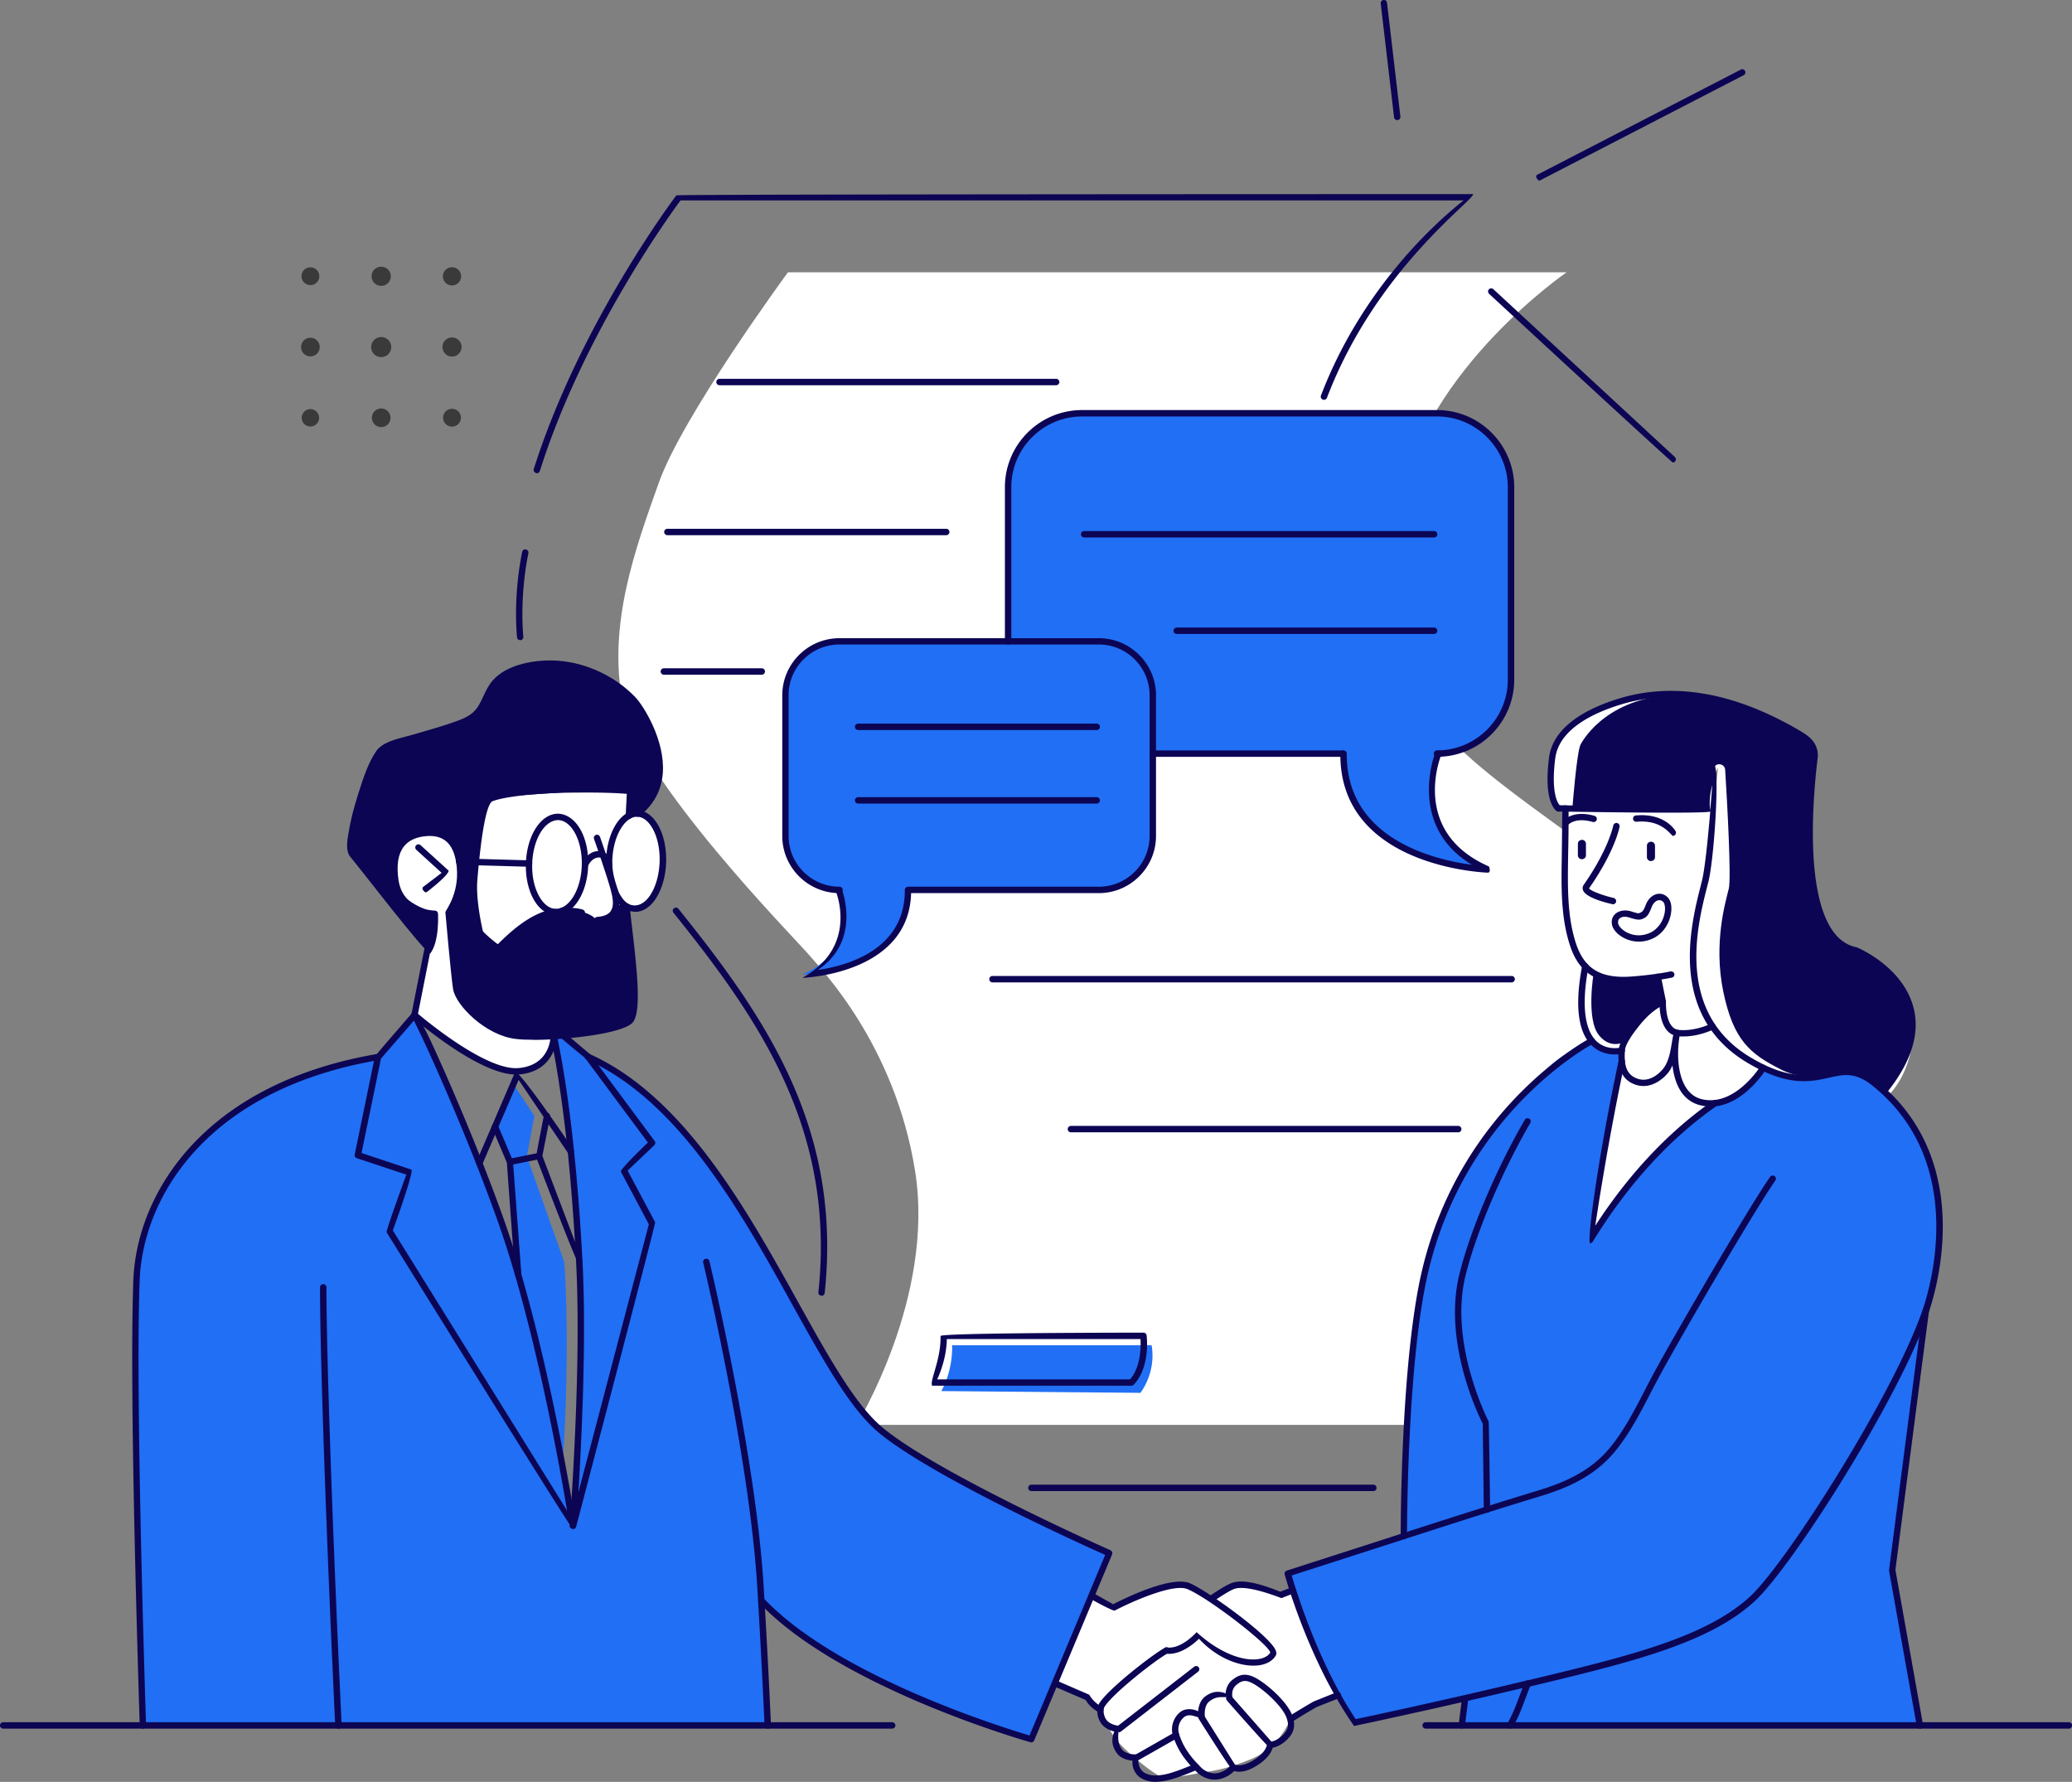 <svg xmlns="http://www.w3.org/2000/svg" width="407" height="350" fill="none"><rect width="100%" height="100%" fill="#808080" stroke="none"/><g clip-path="url(#a)"><path fill="#fff" d="M168.236 279.878s15.492-25.046 11.508-49.91c-3.985-24.864-18.481-39.631-21.022-42.618-2.542-2.986-33.79-34.715-36.514-49.828-2.704-15.114 2.5-29.516 7.197-42.7 4.676-13.183 25.372-41.337 25.372-41.337h152.948s-27.507 18.83-32.671 44.811c-5.164 25.981-1.037 38.251 15.858 52.429 16.915 14.179 37.51 24.092 43.385 42.212 5.896 18.119-35.009 86.941-35.009 86.941H168.236Z"/><path fill="#0C0553" d="M123.082 178.169s1.565 12.086 1.525 15.783c-.041 3.697 1.565 6.541-3.863 7.821-5.428 1.28-15.126 2.336-18.684 1.706-3.558-.629-11.243-3.473-12.178-8.714-.935-5.241-1.26-7.922-1.26-7.922l-4.636-.122s-11.223-13.996-12.829-16.495c-1.606-2.498-2.785-3.067-2.378-4.956.386-1.889 2.053-9.446 3.13-12.107 1.098-2.641 1.647-5.342 3.884-6.378 2.216-1.036 13.825-4.347 16.183-5.546 2.358-1.178 3.375-4.814 4.757-6.622 1.403-1.808 4.534-3.86 7.99-4.103 3.436-.244 11.04-.163 15.96 3.697 4.9 3.859 8.173 9.994 8.884 15.296.712 5.301-4.025 9.953-4.025 9.953l-1.891.63-.569 18.038v.041Z"/><path fill="#fff" d="M311.487 190.235s1.646 3.514 12.3 1.341l.65 2.823.488 2.661-3.293 3.799-3.009 5.363s-3.945.65-6.283-2.235c-2.602-3.189-.833-13.752-.833-13.752h-.02Zm-190.804-14.362s1.138 4.896-3.558 4.733c0 0-1.464-1.482-3.802-1.645-2.338-.162-4.229-.223-6.14.549-1.911.751-6.709 3.656-9.088 6.175-.426.386-3.944-2.56-3.944-2.56s-1.3-4.855-1.3-9.181c0-4.327 1.524-13.468 1.91-14.646.509-1.564.407-2.336 1.952-2.621 1.525-.304 15.919-1.706 18.318-1.544 2.399.183 8.519.082 8.519.082v4.448s6.912-.934 6.383 9.487c-.569 11.456-7.38 8.897-7.38 8.897l-1.443-.325-.447-1.869.02.02Z"/><path fill="#fff" d="M88.012 178.799s2.338-3.961 2.277-8.105c-.041-4.144-1.546-6.968-4.168-7.171-2.623-.203-9.068.223-9.291 6.907-.224 6.683 8.478 8.775 8.478 8.775s.487 5.769-1.403 7.414l-2.562 12.229s13.418 12.554 20.351 11.294c6.933-1.259 6.974-6.927 6.974-6.927s-6.628.65-9.576-.528c-2.948-1.158-7.584-4.042-8.986-7.231-1.403-3.21-2.115-16.657-2.115-16.657h.02Zm126.68 134.759 4.127 2.315s7.177-3.331 10.531-4.204c3.294-.854 5.571.548 6.649 1.3a5.26 5.26 0 0 0 2.195.873s3.233-2.072 5.652-2.498c2.42-.427 7.482 2.011 7.482 2.011l2.44-.935s7.38 18.77 8.904 20.557l-9.25 4.713s-1.891 5.464-7.787 7.882c-5.896 2.417-9.474 2.539-9.474 2.539s-6.587 1.584-8.417.711c-1.85-.894-7.339-5.363-8.904-7.679-1.566-2.315-2.643-5.261-2.643-5.261l-2.278-2.356-6.383-2.763 7.176-17.185-.02-.02ZM336.046 201.57s-4.188 1.463-6.628 1.28c-2.44-.183-2.968-3.758-2.968-3.758l-1.078-7.029s-6.973 1.057-10.45 0c-3.476-1.056-6.282-3.575-7.075-10.4-.793-6.825-.406-23.909-.406-23.909l27.527 1.239s-.65-5.322 1.2-7.15c0 0 .752 1.076.142 6.622-.61 5.546-1.077 12.696-1.586 14.057-.508 1.361-2.704 9.344-2.46 14.768.265 5.403 1.139 11.111 3.782 14.3v-.02Z"/><path fill="#216FF4" d="M108.647 203.5s3.355 17.875 4.249 32.339c.895 14.463 1.545 50.357-.488 62.606 0 0-5.875-27.85-8.03-38.027-2.603-12.33-9.739-31.547-15.37-44.182-5.632-12.635-7.706-17.083-7.706-17.083l-7.075 8.511s-14.069 1.666-25.433 9.121c-11.365 7.455-19.924 18.16-21.957 32.765-2.034 14.605 1.097 89.399 1.097 89.399h122.859l-1.301-24.437s12.198 14.321 53.103 27.159l15.309-36.3s-32.529-14.889-42.735-22.893c-10.185-7.983-16.02-21.37-20.961-29.881-4.859-8.389-12.178-23.706-25.047-35.447-2.907-2.64-7.543-7.313-13.012-8.917l-5.164-4.876-2.358.183.02-.04Z"/><path fill="#0C0553" d="M123.489 157.388s2.805-1.117 1.87-7.678-3.517-12.29-8.214-14.951c-4.696-2.641-9.128-5.383-16.244-3.27-5.57 1.645-4.838 6.155-6.973 8.267-2.115 2.093-6.953 4.327-13.927 5.363-6.973 1.056-7.34 4.103-9.19 10.786-1.85 6.683-2.114 9.873-2.236 11.071-.122 1.199 15.411 19.785 15.411 19.785s2.297-3.006 1.22-7.272c0 0-7.868-.223-7.888-8.389 0-3.575 1.992-7.313 5.713-7.496 4.228-.223 6.688 1.971 7.095 5.322.407 3.352-.163 7.272-2.196 10.36 0 0 1.993 16.007 2.094 16.495.102.487 6.222 7.353 11.243 7.637 5.022.285 17.972.488 18.582-2.295 0 0 1.627-3.799 1.607-11.233 0-7.923-.631-11.66-.631-11.66s-.528 2.762-3.639 2.559c-.183 0-.386-1.137-3.293-1.726-2.42-.488-1.261-.508-5.612.284s-10.551 6.886-10.551 6.886-7.157-2.295-7.665-3.453c-.834-1.909-.061-8.288-.061-8.288s.142-10.725.447-13.427c.61-5.119 6.16-4.489 6.16-4.489l22.567-1.524 4.433.366-.122 2.031v-.061Z"/><path fill="#fff" d="M370.832 215.241s-4.066-4.246-6.709-4.246-9.414 3.027-15.35 0c-5.957-3.026-13.113-6.337-15.065-15.864-1.972-9.527.427-17.592 1.077-20.232.651-2.641 2.664-24.112 2.664-24.112s-3.05 5.119-1.932 8.612l-29.987-.853s-2.156-7.617.162-12.391c1.22-2.539 5.937-7.739 19.558-9.588 13.622-1.848 30.232 8.654 30.781 9.954.549 1.3-.427 11.355-.427 18.058 0 6.704.244 19.176 9.21 22.406 0 0 11.08 4.652 11.06 14.321-.021 9.669-5.042 13.915-5.042 13.915v.02Z"/><path fill="#0C0553" d="M369.693 214.347s-3.924-3.758-6.567-3.758c-2.643 0-7.502 2.438-13.438-.589-5.937-3.027-9.21-5.688-11.182-15.215-1.972-9.527.427-17.591 1.077-20.232.509-2.052-.305-16.88-.711-23.34-.061-1.138-1.566-1.524-2.155-.549-1.159 1.869-2.298 4.754-1.749 8.39l-26.084-.569s.834-10.868 1.606-12.29c.773-1.421 5.815-9.608 19.538-9.75 13.032-.142 25.19 8.694 25.739 9.994.549 1.3-.529 14.098-.529 20.801 0 6.704 2.257 18.262 9.027 19.42 0 0 11.568 5.078 11.039 14.747-.427 7.841-5.631 12.94-5.631 12.94h.02Z"/><path fill="#216FF4" d="M265.966 338.401s-11.101-19.176-13.052-29.332l23.116-8.085s-.427-9.466 0-17.734c2.033-37.803 7.868-45.705 10.653-51.779 2.785-6.073 10.104-13.264 17.301-21.572 2.481-2.844 8.6-5.526 8.6-5.526s1.566 1.686 2.277 1.95c.854.325 3.66 0 3.66 0s-2.542 14.342-6.221 37.174c0 0 2.663-5.871 16.691-20.781 1.627-1.726 5.855-4.611 7.685-5.85 0 0 5.489-.548 9.617-7.313 0 0 6.099 3.718 12.869 1.422 7.299-2.478 10.775 3.372 10.775 3.372s10.674 10.177 10.999 23.686c.305 13.488-3.009 21.593-3.009 21.593l-6.323 48.224 5.368 30.571-90.208.508.651-5.383-21.449 4.875v-.02Zm-78.944-74.164s.305 4.57-2.114 8.999l39.096.345s3.13-3.839 2.216-9.344h-39.198Z"/><path fill="#0C0553" d="M313.072 191.068s1.667 2.58 12.321.406l.65 2.824.488 2.661-4.066 3.006-3.355 4.652s-2.663 1.625-5.021-1.26c-2.603-3.189-1.037-12.289-1.037-12.289h.02Z"/><path fill="#fff" d="M336.046 201.57s-4.656 2.356-7.116 1.097c-2.46-1.26-2.419-5.708-2.419-5.708s-5.896 3.616-7.95 9.385c0 0-2.094 11.009-3.578 20.354-1.382 8.673-2.622 16.819-2.622 16.819s4.411-8.552 13.174-17.144c7.97-7.801 11.182-9.507 11.182-9.507s7.359-1.727 9.393-6.947c0 0-7.787-4.591-10.044-8.329l-.02-.02Z"/><path fill="#216FF4" d="m100.84 212.945-3.598 8.207 3.171 7.049 1.322 21.308s3.151 11.173 5.347 21.065c2.195 9.873 3.436 16.028 3.436 16.028s.671-6.257.793-19.623c.101-13.102-.488-19.135-.488-19.135l-7.34-20.72 1.484-7.922-4.127-6.257Zm163.052-64.901c-.183 22.04 28.341 22.751 28.341 22.751-16.142-7.049-9.718-22.751-9.718-22.751h-18.623Zm18.379 0c8.031 0 14.537-6.5 14.537-14.524V95.717c0-8.024-6.506-14.524-14.537-14.524h-69.714c-8.03 0-14.536 6.5-14.536 14.524v37.803c0 8.024 6.506 14.524 14.536 14.524h69.714Z"/><path fill="#216FF4" d="M215.831 125.984h-50.929c-5.855 0-10.612 4.753-10.612 10.603v27.606c0 5.85 4.757 10.604 10.612 10.604-.162 0 4.514 11.457-7.258 16.616 0 0 20.819-.528 20.697-16.616h37.51c5.855 0 10.612-4.754 10.612-10.604v-27.606c0-5.85-4.757-10.603-10.612-10.603h-.02Z"/><path fill="#3A3A3A" d="M88.784 56.065a1.778 1.778 0 0 1-1.789-1.788c0-.995.793-1.787 1.79-1.787.995 0 1.788.792 1.788 1.787 0 .996-.793 1.788-1.789 1.788Zm-13.906.081c-1.037 0-1.89-.833-1.89-1.869s.833-1.889 1.89-1.889 1.89.853 1.89 1.89a1.87 1.87 0 0 1-1.89 1.868Zm-13.906-.142a1.748 1.748 0 0 1-1.749-1.747c0-.975.773-1.747 1.749-1.747.976 0 1.748.772 1.748 1.747 0 .975-.772 1.747-1.748 1.747ZM88.784 70.04a1.882 1.882 0 0 1-1.87-1.889c0-1.036.833-1.868 1.87-1.868 1.037 0 1.89.832 1.89 1.868a1.9 1.9 0 0 1-1.89 1.89Zm-13.906.102a1.973 1.973 0 0 1-1.972-1.97c0-1.077.894-1.97 1.972-1.97 1.078 0 1.972.873 1.972 1.97a1.96 1.96 0 0 1-1.972 1.97ZM60.972 70a1.821 1.821 0 0 1-1.83-1.828 1.82 1.82 0 0 1 1.83-1.828c1.016 0 1.83.812 1.83 1.828A1.821 1.821 0 0 1 60.971 70Zm27.812 13.793a1.748 1.748 0 0 1-1.748-1.747c0-.975.772-1.747 1.748-1.747s1.748.772 1.748 1.747c0 .975-.772 1.747-1.748 1.747Zm-13.906.101a1.834 1.834 0 0 1-1.83-1.828c0-.995.813-1.828 1.83-1.828 1.016 0 1.83.812 1.83 1.828a1.821 1.821 0 0 1-1.83 1.828Zm-13.906-.122a1.704 1.704 0 0 1-1.708-1.706c0-.934.772-1.706 1.708-1.706.935 0 1.707.752 1.707 1.706 0 .955-.772 1.706-1.707 1.706Z"/><path fill="#0C0553" d="M321.916 184.953c-2.704 0-5.022-1.787-5.286-3.392-.122-.731.041-1.381.488-1.869.691-.812 2.053-1.076 3.314-.67.752.244 1.22.366 1.464.366.711-.265.874-.346 1.403-1.707.488-1.279 1.565-2.133 2.663-2.133.651 0 1.24.285 1.708.813.61.691.793 1.93.508 3.331-.427 2.072-1.728 3.819-3.497 4.632a6.414 6.414 0 0 1-2.785.629h.02Zm-2.704-4.895c-.508 0-.915.162-1.159.426-.183.224-.244.508-.203.874.122.833 1.769 2.356 4.046 2.356.772 0 1.525-.182 2.257-.507 1.402-.671 2.46-2.072 2.805-3.758.224-1.118.041-1.951-.223-2.255-.732-.813-1.83-.244-2.278.934-.63 1.585-.914 1.93-1.626 2.275-.569.264-1.017.407-2.785-.183-.285-.081-.549-.142-.814-.142l-.02-.02Z"/><path fill="#0C0553" d="M318.846 193.099c-1.626 0-2.988-.183-4.229-.589-3.009-.955-5.042-3.169-6.221-6.785-1.809-5.525-1.708-11.395-1.626-17.083.04-2.885.061-5.241.081-7.029.027-1.909.047-2.898.061-2.965a.602.602 0 0 1 .752-.447.61.61 0 0 1 .448.751v2.682c0 1.787-.041 4.144-.082 6.277-.101 6.337-.203 12.106 1.545 17.428 1.058 3.21 2.826 5.16 5.429 5.993 1.585.508 3.456.65 5.855.447 2.907-.244 5.225-.549 7.299-.975.325-.041.671.162.732.487.061.346-.143.671-.488.732-2.115.426-4.473.751-7.441.995a25.72 25.72 0 0 1-2.095.102l-.02-.021Z"/><path fill="#0C0553" d="M316.833 177.62c-1.687-.365-5.326-1.34-5.875-2.742a1.13 1.13 0 0 1 .142-1.097c4.9-7.028 5.774-11.578 5.794-11.619a.63.63 0 0 1 1.241.223c-.041.204-.915 4.815-5.998 12.107.163.406 2.48 1.341 4.839 1.889a.63.63 0 0 1 .467.752.63.63 0 0 1-.61.487Zm-9.331-15.296c-.651-.325-.712-.711-.509-.995.061-.101 1.81-2.336 6.222-1.077.325.102.528.447.426.772a.646.646 0 0 1-.772.427c-3.538-1.016-4.839.569-4.9.63a.607.607 0 0 1-.488.243h.021Zm21.083 1.869c-.61-.426-2.257-3.229-7.137-2.783-.365 0-.65-.223-.67-.568-.021-.346.223-.65.569-.671 5.713-.508 7.705 2.946 7.786 3.088a.634.634 0 0 1-.243.853.85.85 0 0 1-.305.081Zm-4.311 4.936c.468 0 .814-.345.814-.771v-2.255a.772.772 0 0 0-.773-.772c-.447 0-.813.345-.813.772v2.255c0 .426.345.771.772.771Zm-13.56-.365c.467 0 .813-.346.813-.772v-2.255a.772.772 0 0 0-.772-.772c-.468 0-.814.345-.814.772v2.255c0 .426.346.772.773.772Z"/><path fill="#0C0553" d="M369.998 214.956c-.671-.365-.691-.751-.488-1.015 4.595-5.668 6.323-10.929 5.144-15.662-1.85-7.394-10.247-11.01-10.328-11.05-11.67-2.255-9.881-27.606-8.559-38.393.04-.426.04-.833-.041-1.218-.346-1.605-1.728-2.397-3.172-3.23-12.34-7.151-23.807-9.162-34.155-6.013-5.489 1.666-12.199 4.875-12.91 10.624-.976 7.8.955 9.242.976 9.263.264.183.366.569.183.853-.183.284-.529.386-.813.223-.285-.162-2.664-1.787-1.566-10.481.63-5.079 5.408-9.101 13.784-11.66 10.694-3.25 22.506-1.199 35.091 6.094 1.606.934 3.355 1.95 3.822 4.083.122.508.143 1.056.061 1.625-.996 8.166-3.395 34.919 7.685 37.072.488.183 9.19 3.961 11.182 11.944 1.281 5.119-.529 10.766-5.388 16.738a.647.647 0 0 1-.487.224l-.021-.021Zm-33.972 2.377a8.41 8.41 0 0 1-1.972-.223c-3.66-.854-5.124-4.286-5.53-7.841-.122.264-.265.528-.407.792-.976 1.625-3.619 3.9-6.546 3.088-3.924-1.097-3.721-5.018-3.64-6.704.061-1.32.895-2.884 2.684-5.241 1.789-2.336 3.477-3.88 5.144-4.733 1.057-.365 1.382-.162 1.463.183a.624.624 0 0 1-.467.752c-1.932.954-3.497 2.397-5.164 4.57-.59.752-2.359 3.067-2.42 4.408-.121 2.357 0 4.794 2.725 5.566 2.358.67 4.473-1.422 5.143-2.519.814-1.381 1.058-2.844 1.322-4.388.122-.751.244-1.523.447-2.315a.636.636 0 0 1 .732-.467c.325.081.549.386.468.731-.895 4.591-.488 11.802 4.31 12.919 6.465 1.524 11.426-6.399 11.487-6.48a.609.609 0 0 1 .854-.203c.284.183.386.569.203.853-.203.325-4.575 7.272-10.857 7.272l.021-.02Zm-43.935 79.791a.628.628 0 0 1-.63-.609l-.204-16.86c-.833-1.646-7.868-16.028-4.594-29.373 2.094-8.532 7.258-20.72 12.849-30.328a.606.606 0 0 1 .854-.224.61.61 0 0 1 .223.853c-5.55 9.527-10.653 21.573-12.727 30.003-3.293 13.407 4.493 28.48 4.554 28.642.061.285.285 17.287.285 17.287 0 .345-.264.63-.61.63v-.021Z"/><path fill="#0C0553" d="M275.765 302.345a.634.634 0 0 1-.63-.63c0-.345-.061-34.147 4.188-52.165 7.604-32.258 32.814-45.522 33.058-45.644a.613.613 0 0 1 .834.264.608.608 0 0 1-.265.833c-.244.122-24.945 13.163-32.407 44.832-4.208 17.875-4.168 51.535-4.168 51.88 0 .345-.284.63-.63.63h.02Z"/><path fill="#0C0553" d="M317.179 207.115c-1.22 0-2.928-.304-4.412-1.665-2.805-2.6-3.476-7.902-1.992-15.763.061-.346.386-.59.732-.488a.626.626 0 0 1 .508.731c-1.728 9.202-.081 13.021 1.606 14.606 2.033 1.889 4.697 1.239 4.798 1.218a.627.627 0 0 1 .752.447.627.627 0 0 1-.447.752c-.061 0-.671.162-1.545.162Z"/><path fill="#0C0553" d="M300.061 331.332c-.692-.812-.488-1.158-.143-1.239 19.538-4.672 34.969-8.369 43.813-16.474 7.095-6.501 28.361-39.916 33.973-56.472 1.606-4.712 8.62-28.946-9.841-43.856-3.435-2.783-5.712-2.255-8.599-1.605-3.558.792-7.97 1.808-15.899-2.864-15.797-9.283-11.243-27.2-9.291-34.858l.264-1.077c.569-2.336 1.159-8.287 1.606-13.488-.61.508-29.804 0-29.804 0a.615.615 0 0 1-.61-.629c0-.346.284-.61.63-.61l28.483.508c-.101-1.462-.041-4.834 2.074-8.532 1.118 1.097 0 18.506-1.139 23.076l-.284 1.097c-1.871 7.374-6.282 24.661 8.722 33.477 7.502 4.408 11.486 3.494 15.004 2.722 2.948-.67 5.753-1.3 9.657 1.848 19.111 15.418 11.873 40.383 10.246 45.218-5.794 17.063-26.938 50.235-34.297 56.979-9.088 8.329-24.662 12.046-44.362 16.779h-.203Zm36.27-177.133c-.773 2.844-.407 4.936-.407 4.977.163-1.767.305-3.514.407-4.977Z"/><path fill="#0C0553" d="M312.32 244.208c-.59-.874 1.708-17.47 5.632-35.894.061-.345.406-.528.731-.488a.634.634 0 0 1 .488.732c-2.948 13.833-4.981 26.631-5.814 32.196 6.668-10.258 14.475-18.546 23.217-24.619a.626.626 0 0 1 .875.162.626.626 0 0 1-.163.874c-9.291 6.459-17.505 15.458-24.437 26.732a.662.662 0 0 1-.529.305Zm16.265-153.367c-.427-.162-36.087-33.13-36.087-33.13-.244-.244-.265-.63-.041-.874a.633.633 0 0 1 .874-.04l35.66 32.968c.244.244.264.63.041.873a.654.654 0 0 1-.447.203Zm-26.308-55.354c-.712-.65-.59-1.015-.285-1.178l39.95-20.638a.607.607 0 0 1 .833.264.607.607 0 0 1-.264.833l-39.95 20.638s-.183.061-.284.061v.02Zm-27.833-11.903c-.305 0-.59-.244-.61-.549L271.211.691A.62.62 0 0 1 271.76 0a.61.61 0 0 1 .692.548l2.622 22.345a.62.62 0 0 1-.549.69h-.081ZM101.775 250.952a.608.608 0 0 1-.61-.589l-1.606-22-2.887-6.825a.597.597 0 0 1 .326-.813c.325-.142.67 0 .813.325l2.928 6.907c.04.203 1.667 22.304 1.667 22.304.02.345-.224.65-.57.67h-.04l-.021.021Z"/><path fill="#0C0553" d="M100.169 228.851c-.67-.833-.467-1.158-.122-1.239l5.734-1.158c.325-.061.67.142.731.487.061.346-.142.671-.488.732l-5.733 1.158h-.122v.02Z"/><path fill="#0C0553" d="M113.791 248.474c-.59-.407-8.478-21.187-8.478-21.187-.02-.346 1.525-8.187 1.525-8.187a.627.627 0 0 1 .732-.487c.345.061.549.386.488.731l-1.525 7.679 7.827 20.618a.63.63 0 0 1-.366.812c-.081.021-.142.041-.223.041l.02-.02Z"/><path fill="#0C0553" d="M94.151 229.094c-.569-.182-.711-.548-.569-.873l7.604-17.673c1.098-.101 11.446 15.256 11.446 15.256a.643.643 0 0 1-.163.873.645.645 0 0 1-.874-.162l-9.718-14.403-7.156 16.637a.612.612 0 0 1-.57.386v-.041Z"/><path fill="#0C0553" d="M112.51 300.313c-.529-.304-36.575-58.279-36.575-58.279-.06-.548 3.883-11.314 3.883-11.314l-9.738-3.23a.613.613 0 0 1-.407-.711l3.965-19.257c.142-.285 7.319-8.552 7.319-8.552 1.037.142 2.338 2.58 4.595 7.556 3.456 7.618 8.518 19.4 13.133 32.197 8.498 23.584 13.967 57.853 14.415 60.697.061.629-.224.914-.549.914h-.041v-.021Zm-35.375-58.685 34.257 55.09c-1.545-9.222-6.587-37.377-13.886-57.589-4.595-12.756-9.657-24.498-13.093-32.095-1.504-3.311-2.562-5.484-3.11-6.561l-6.466 7.455-3.822 18.546 9.82 3.271c.386.812-3.66 11.903-3.66 11.903l-.04-.02Z"/><path fill="#0C0553" d="M112.51 300.313c-.427-.06-.651-.345-.61-.67.02-.305 2.379-30.572 1.261-51.758-.407-7.659-.956-14.951-1.647-21.675-1.525-14.747-3.334-22.487-3.355-22.568a.625.625 0 0 1 .468-.752.615.615 0 0 1 .752.468c0 .081 1.85 7.881 3.375 22.73.712 6.765 1.26 14.078 1.667 21.736.793 15.255-.183 35.183-.813 45.339l13.845-52.693-5.51-10.36c.122-.751 5.327-5.687 5.327-5.687l-12.259-16.495a.636.636 0 0 1 .122-.873.636.636 0 0 1 .874.122l12.585 16.941c.183.244.162.609-.061.812l-5.246 4.998 5.408 10.156c.061.447-15.512 59.762-15.512 59.762a.652.652 0 0 1-.61.467h-.061Zm62.741 39.226H.631a.634.634 0 0 1-.631-.63c0-.345.285-.63.63-.63h174.621c.345 0 .63.285.63.63 0 .345-.285.63-.63.63Zm231.139 0H280.035a.633.633 0 0 1-.63-.63c0-.345.284-.63.63-.63H406.39c.346 0 .63.285.63.63 0 .345-.284.63-.63.63ZM124.729 179.083c-1.505-.041-2.664-.752-3.619-2.133l-.59-.955c-.813-2.295-1.545-4.428-1.464-7.048.163-5.485 2.826-9.791 6.079-9.791.651 0 1.18.162 1.688.406.894.447 1.667 1.219 2.338 2.316 1.159 1.909 1.769 4.611 1.687 7.434-.081 2.803-.854 5.444-2.094 7.293-1.098 1.625-2.5 2.498-3.964 2.498l-.061-.02Zm.447-18.668c-2.541 0-4.757 3.92-4.9 8.572-.081 2.418.59 4.327 1.24 6.196.102.304.631 1.097.631 1.097.711 1.036 1.525 1.544 2.521 1.564 1.098 0 2.155-.691 3.009-1.95 1.118-1.646 1.809-4.063 1.89-6.622.082-2.58-.467-5.038-1.504-6.744-.529-.874-1.159-1.504-1.809-1.829-.346-.162-.692-.264-1.058-.264l-.02-.02Zm-15.939 19.338c-1.81-.04-3.355-1.178-4.453-3.169-1.036-1.889-1.565-4.367-1.484-6.967.163-5.485 2.928-9.791 6.303-9.791 3.537.101 6.099 4.55 5.936 10.136-.162 5.485-2.927 9.791-6.302 9.791Zm.427-18.668c-2.725 0-4.981 3.839-5.124 8.572-.081 2.397.407 4.632 1.342 6.338.874 1.585 2.033 2.499 3.274 2.519 2.724 0 4.981-3.839 5.123-8.572.142-4.733-1.972-8.776-4.615-8.857Z"/><path fill="#0C0553" d="M114.909 170.572c-.549-.163-.712-.529-.59-.854.041-.101 1.017-2.681 3.436-2.539 1.952.061 2.481 2.458 2.501 2.56.061.325-.142.67-.488.731a.61.61 0 0 1-.732-.467s-.346-1.544-1.321-1.585c-1.566 0-2.237 1.727-2.237 1.747a.637.637 0 0 1-.589.407h.02Zm-10.999-.325-13.743-.386c-.346 0-.61-.305-.61-.65 0-.346.264-.671.65-.61l13.723.386c.346 0 .61.305.61.65 0 .345-.284.61-.63.61Zm12.829 18.322c-7.238-.426-7.502-5.992-7.502-6.053 0-.346.264-.63.589-.65.366 0 .631.264.651.589 0 .183.264 4.509 6.302 4.855.346.02.61.304.59.65a.64.64 0 0 1-.63.589v.02Zm3.964-9.039c-.691-.427-.691-.833-.427-1.077 1.037-1.016 2.481-.853 3.172-.426.285.182.386.568.203.853-.183.284-.569.386-.854.203-.223-.122-1.057-.325-1.646.264a.62.62 0 0 1-.427.183h-.021Z"/><path fill="#0C0553" d="M97.953 186.782c-.935 0-4.168-3.047-4.31-3.636-.346-1.504-1.423-6.582-1.118-10.218.935-11.233 2.033-16.027 3.761-16.718 2.5-1.016 9.678-1.767 17.058-1.788 8.254 0 10.47.305 10.551.325a.608.608 0 0 1 .529.65l-.265 4.876c0 .325-.284.589-.63.589a.637.637 0 0 1-.63-.65l.224-4.286c-1.078-.082-3.863-.305-9.8-.244-8.213.02-14.557.873-16.59 1.706-.65.264-1.89 2.621-2.968 15.459-.305 3.656.752 8.572 1.078 10.014.223.406 2.175 2.072 2.948 2.6 1.931-1.909 6.404-6.358 11.263-6.927.345-.04.65.204.691.549a.62.62 0 0 1-.549.691c-4.432.528-8.844 4.895-10.287 6.337-.55.549-.65.65-.875.691h-.08v-.02Z"/><path fill="#0C0553" d="M104.805 204.231c-1.362 0-2.562-.041-3.477-.163-5.875-.65-11.832-6.581-12.34-9.831-.427-2.804-1.464-14.606-1.505-15.093.163-.488 3.05-4.063 2.114-9.791-.61-3.758-2.561-5.424-5.936-5.119-1.952.183-3.395.853-4.31 2.011-1.139 1.442-1.505 3.656-1.078 6.581.854 5.912 6.892 6.033 7.157 6.033.325 0 .59.265.61.59 0 .223.304 5.444-1.525 7.841-1.118-.163-13.724-16.657-15.675-18.953-.996-1.158-.63-3.209-.407-4.57.427-2.601.996-4.896 1.931-7.821.976-3.088 1.932-6.053 3.538-8.41 1.139-1.666 3.782-2.336 5.896-2.884.468-.122.915-.244 1.28-.346.834-.243 1.668-.487 2.522-.731 2.053-.589 4.168-1.219 6.2-1.97.997-.366 2.135-.833 3.01-1.585 1.016-.853 1.565-2.031 2.134-3.27.468-.996.956-2.032 1.708-2.946 2.907-3.473 8.824-4.326 13.012-4.022 5.591.407 11.243 3.088 15.146 7.171 1.545 1.605 5.855 8.41 5.388 14.869-.265 3.454-1.81 6.297-4.615 8.491-.265.203-.671.163-.875-.101-.203-.285-.162-.671.102-.874 2.521-1.95 3.904-4.509 4.127-7.597.447-6.114-3.802-12.615-5.042-13.915-3.7-3.859-9.067-6.398-14.333-6.805-4.188-.304-9.535.671-11.975 3.596-.65.772-1.077 1.686-1.545 2.661-.61 1.3-1.24 2.641-2.46 3.697-1.016.873-2.277 1.381-3.375 1.788-2.073.771-4.208 1.381-6.282 1.99l-2.5.732c-.407.121-.855.243-1.342.365-1.912.508-4.31 1.117-5.185 2.397-1.524 2.214-2.399 4.957-3.232 7.638-1.057 3.331-1.627 5.566-1.952 7.678-.264 1.504-.57 3.291.04 4.002 1.77 2.072 11.67 14.991 14.171 18.262.773-1.666.895-4.306.854-5.749-1.769-.203-6.953-1.259-7.787-7.069-.467-3.27-.02-5.809 1.342-7.536 1.139-1.442 2.887-2.275 5.184-2.499 4.026-.365 6.567 1.768 7.279 6.176.894 5.545-1.423 9.202-2.074 10.116.163 1.726 1.098 12.249 1.484 14.788.407 2.6 5.734 8.186 11.243 8.796 6.12.67 19.741-.833 21.835-2.804 1.545-1.442.305-12.005-.366-17.672-.203-1.707-.386-3.19-.467-4.266-.021-.345.223-.65.569-.67.346 0 .651.223.671.568.081 1.057.264 2.539.468 4.225 1.097 9.223 1.85 17.003 0 18.729-2.237 2.093-12.707 3.291-19.335 3.291l-.02-.02Z"/><path fill="#0C0553" d="M81.424 199.985c-.467-.081-.67-.406-.61-.751l2.542-12.838a.628.628 0 0 1 .732-.488c.345.061.549.386.488.732l-2.542 12.838a.627.627 0 0 1-.61.507Zm35.925-18.627a.606.606 0 0 1-.61-.589c-.021-.345.223-.65.569-.67 1.301-.102 2.175-.468 2.643-1.118.854-1.198.264-3.29-.163-4.814-.711-2.519-3.07-9.324-3.11-9.385a.636.636 0 0 1 .386-.792c.325-.122.671.061.793.386.102.284 2.399 6.886 3.111 9.385.508 1.828 1.179 4.245 0 5.931-.692.975-1.891 1.524-3.579 1.646h-.04v.02Zm-33.789-6.074c-.712-.528-.651-.914-.387-1.117l3.578-2.722-4.981-4.53a.632.632 0 0 1-.04-.873c.223-.244.63-.285.874-.041l5.53 5.018c-.041.954-4.23 4.144-4.23 4.144a.67.67 0 0 1-.385.121h.04Zm31.918 32.888c-.406-.142-5.326-4.327-5.326-4.327a.612.612 0 0 1-.061-.873.635.635 0 0 1 .874-.082l4.94 4.185a.612.612 0 0 1 .061.873.638.638 0 0 1-.467.224h-.021Z"/><path fill="#0C0553" d="M101.308 211.056c-7.279 0-19.741-10.766-20.29-11.233a.616.616 0 0 1-.061-.874.617.617 0 0 1 .874-.061c.122.122 13.195 11.376 19.904 10.909 6.343-.488 6.404-6.054 6.404-6.297 0-.346.284-.63.63-.63.346 0 .63.284.63.63 0 .081-.061 6.967-7.542 7.556-.183 0-.346.021-.529.021l-.02-.021Zm12.971-31.181c-.224-.04-1.322-.406-3.863-.325a.632.632 0 0 1-.651-.589c0-.345.244-.63.59-.65 2.846-.122 4.086.345 4.147.366a.63.63 0 0 1 .366.812.636.636 0 0 1-.589.406v-.02ZM253.422 338.34c-.712-.569-.63-.955-.325-1.158 2.358-1.503 4.981-3.006 5.001-3.006l4.473-1.788a.637.637 0 0 1 .813.346c.122.325-.02.69-.346.812l-4.411 1.747s-2.562 1.463-4.859 2.945a.688.688 0 0 1-.346.102Zm-15.573-23.665c-.671-.406-.692-.792-.448-1.036 1.546-1.077 3.294-2.194 4.432-2.661 1.81-.772 4.982-.223 9.637 1.666l2.257-.874c.325-.142.671.041.813.346a.638.638 0 0 1-.345.812l-2.481.975c-5.957-2.255-8.335-2.194-9.372-1.767-.834.345-2.237 1.198-4.046 2.437-.346.122-.366.122-.407.122l-.04-.02Z"/><path fill="#0C0553" d="M238.581 349.553c-1.871 0-3.172-1.137-3.518-1.503-2.48-2.458-3.761-4.428-4.635-7.049-.651-1.97.264-3.9 1.504-4.794 1.037-.731 2.481-.548 3.416-.081.081-.955.407-2.235 1.525-3.006.894-.63 2.135-1.179 3.883-.508.041-.772.305-1.788 1.281-2.621 1.423-1.178 2.683-1.34 4.31-.568 2.399 1.157 6.75 5.017 7.583 7.8.224.711.712 2.356-.65 3.961-1.241 1.503-2.582 1.95-3.294 2.113-.183.67-.772 1.889-2.541 3.128-2.664 1.869-4.29 1.645-5.042 1.442-.366.406-1.098 1.016-2.257 1.422a4.573 4.573 0 0 1-1.545.264h-.02Zm-4.961-12.635c-.346 0-.671.102-.956.305-.854.609-1.504 1.991-1.057 3.392.793 2.417 2.013 4.246 4.331 6.561.264.265 1.26 1.138 2.643 1.138.386 0 .752-.061 1.138-.203 1.403-.488 1.932-1.28 1.952-1.321.183-.284.569-.385.854-.203 0 0 1.403.772 4.229-1.198 1.992-1.402 2.114-2.682 2.114-2.702a.626.626 0 0 1 .63-.589c.061 0 1.464-.041 2.867-1.727.854-1.015.671-1.99.406-2.803-.711-2.336-4.757-5.972-6.912-7.028-1.179-.569-1.931-.488-2.968.386-1.2.995-.793 2.437-.773 2.498-2.521-.122-3.192-.223-4.473.691-1.26.873-.976 3.027-.976 3.047-1.036.548-1.972-.244-2.988-.244h-.061Zm-17.464-.447c-.386-.122-2.115-1.097-2.887-2.559l-6.181-2.661a.61.61 0 0 1-.325-.813.61.61 0 0 1 .813-.325l6.384 2.763c.834 1.503 2.46 2.417 2.48 2.437a.63.63 0 0 1 .244.854.64.64 0 0 1-.548.325l.02-.021Zm30.049-9.303c-2.826 0-7.035-1.361-10.694-5.282-1.058 1.036-3.721 3.271-6.465 2.925-.346-.04-.59-.365-.529-.69a.615.615 0 0 1 .691-.528c2.867.386 5.815-2.986 5.835-3.007 4.676 4.266 9.068 5.566 11.69 5.343 1.322-.102 2.318-.569 2.786-1.321-.183-1.503-12.016-10.685-16.265-12.472-2.867-1.199-11.304 2.641-14.313 4.225-.589 0-4.737-2.316-4.737-2.316a.628.628 0 0 1-.244-.853.63.63 0 0 1 .854-.244l3.843 2.154c2.053-1.057 11.385-5.688 15.065-4.124 3.415 1.422 16.02 10.502 16.915 13.326.142.446.04.771-.082.954-.671 1.077-2.012 1.768-3.74 1.889-.204 0-.407.021-.631.021h.021ZM105.435 92.954c-.508-.122-.691-.487-.59-.813 9.048-28.641 27.813-53.525 28.016-53.77.488-.243 156.506-.243 156.506-.243.162 1.26-19.071 14.727-28.728 40.038a.632.632 0 0 1-1.179-.447c8.214-21.512 23.238-34.594 28.036-38.352H133.674c-1.972 2.661-19.131 26.245-27.629 53.14a.628.628 0 0 1-.59.447h-.02Zm164.333 199.925h-67.173a.634.634 0 0 1-.63-.63c0-.345.285-.63.63-.63h67.173c.346 0 .63.285.63.63 0 .345-.284.63-.63.63Zm-108.403-38.373c-.407-.04-.651-.345-.61-.69 3.375-31.933-11.528-53.465-28.463-74.53a.6.6 0 0 1 .101-.874.604.604 0 0 1 .875.102c17.098 21.268 32.163 43.044 28.727 75.444-.041.325-.305.569-.61.569l-.02-.021Z"/><path fill="#0C0553" d="M207.454 75.667h-66.115a.633.633 0 0 1-.63-.63c0-.345.284-.629.63-.629h66.115c.346 0 .631.284.631.63 0 .345-.285.63-.631.63Zm-21.591 29.455h-54.771a.634.634 0 0 1-.63-.63c0-.345.285-.63.63-.63h54.771c.346 0 .63.285.63.63 0 .345-.284.63-.63.63Zm-36.229 27.403h-19.233a.633.633 0 0 1-.63-.63c0-.345.284-.63.63-.63h19.233c.345 0 .63.285.63.63 0 .345-.285.63-.63.63Zm147.296 60.432H194.951a.632.632 0 0 1-.63-.63c0-.345.284-.629.63-.629H296.93c.345 0 .63.284.63.629 0 .346-.285.63-.63.63Zm-10.491 29.455h-76.077a.634.634 0 0 1-.631-.63c0-.346.285-.63.631-.63h76.077c.346 0 .63.284.63.63 0 .345-.284.63-.63.63Zm-64.184 49.767h-39.157c-.528-.975 1.769-5.119 1.647-9.77.63-.65 39.868-.65 39.868-.65.305 0 .59.243.61.548.041.244.753 6.216-2.521 9.669a.651.651 0 0 1-.447.203Zm-38.161-1.239h37.876c2.155-2.498 2.135-6.48 2.054-7.922h-38.039c-.061 3.433-1.22 6.46-1.891 7.922Z"/><path fill="#0C0553" d="M202.616 342.261c-.549-.122-37.714-10.685-53.531-27.505a.612.612 0 0 1 .02-.873.613.613 0 0 1 .874.02c14.557 15.479 47.676 25.615 52.25 26.976l14.862-35.467c-4.574-2.031-33.81-15.255-44.382-23.929-5.652-4.631-10.978-14.24-17.159-25.371-9.881-17.795-22.16-39.916-40.356-48.001a.661.661 0 0 1-.326-.833.619.619 0 0 1 .814-.305c18.582 8.248 30.984 30.592 40.946 48.529 6.119 11.01 11.405 20.537 16.854 25.006 11.1 9.121 44.321 23.848 44.646 23.99a.645.645 0 0 1 .325.813l-15.309 36.543a.611.611 0 0 1-.569.386l.041.021Z"/><path fill="#0C0553" d="M150.813 339.539a.64.64 0 0 1-.63-.589c-.387-8.654-.854-17.592-1.444-27.322-1.545-25.636-10.511-63.256-10.612-63.622a.613.613 0 0 1 .467-.751.615.615 0 0 1 .752.467c.102.386 9.109 38.088 10.654 63.845.589 9.75 1.057 18.688 1.443 27.342 0 .345-.244.63-.589.65h-.021l-.02-.02Zm-122.736 0a.643.643 0 0 1-.63-.61c-.936-29.779-1.912-69.106-1.261-87.368.61-16.88 13.54-38.676 47.94-44.547a.61.61 0 0 1 .711.508.597.597 0 0 1-.508.711c-33.688 5.749-46.313 26.935-46.903 43.369-.65 18.221.325 57.528 1.26 87.287a.648.648 0 0 1-.61.65h-.02.02Zm38.404 0a.64.64 0 0 1-.63-.589c-1.464-30.45-2.989-70.976-2.989-86.089 0-.345.285-.629.63-.629.346 0 .63.284.63.629 0 15.093 1.526 55.598 2.99 86.028 0 .345-.244.629-.59.65h-.04Zm182.977 3.798c-.468-.203-8.458-9.324-8.458-9.324a.613.613 0 0 1 .061-.873.614.614 0 0 1 .874.061l7.99 9.1a.614.614 0 0 1-.061.874.648.648 0 0 1-.406.162Zm-7.279 4.408c-.528-.284-6.729-10.156-6.729-10.156a.609.609 0 0 1 .203-.854.61.61 0 0 1 .854.203l6.201 9.873a.608.608 0 0 1-.204.853.671.671 0 0 1-.325.102v-.021ZM227.073 350c-1.809 0-3.171-.691-3.781-1.463-.813-1.015-.895-2.011-.834-2.701-.894-.082-2.317-.407-3.11-1.524-.935-1.32-1.098-2.722-.468-4.205-.732-.182-1.728-.568-2.44-1.401-.833-.996-1.26-2.905-.548-4.083 1.768-2.905 10.632-9.751 12.95-10.99a.626.626 0 0 1 .834.244.636.636 0 0 1-.265.853c-2.46 1.32-10.917 7.983-12.462 10.543-.387.63-.082 2.011.447 2.62.813.975 2.44 1.097 2.44 1.097-.305 2.296-.305 3.413.508 4.571.813 1.137 2.826 1.036 2.846 1.036.59.914.143 1.99 1.078 3.148.467.589 1.708 1.138 3.395.955 1.687-.163 3.192-.65 7.034-2.235.326-.121.692.021.814.346.122.325 0 .69-.346.812-3.985 1.646-5.571 2.133-7.4 2.316-.244.02-.488.041-.712.041l.02.02Z"/><path fill="#0C0553" d="M219.795 340.25c-.711-.508-.651-.915-.386-1.118l15.166-11.761a.64.64 0 0 1 .875.101c.203.285.162.671-.102.874l-15.167 11.761c-.122.082-.244.143-.386.143Zm3.456 5.606c-.711-.609-.61-.995-.305-1.158l7.767-4.428c.305-.183.67-.061.853.223a.647.647 0 0 1-.223.854l-7.787 4.428s-.203.081-.305.081Zm73.353-6.317c-.61-.244-.711-.63-.549-.914 1.119-2.052 1.322-2.601 2.521-5.749l.895-2.377c.122-.325.488-.467.813-.365a.63.63 0 0 1 .366.812l-.894 2.377c-1.22 3.209-1.423 3.778-2.582 5.891a.642.642 0 0 1-.549.325h-.021Zm80.51 0c-.305 0-.569-.204-.61-.508l-5.449-30.552c.265-2.214 6.404-49.625 6.628-51.189.041-.346.346-.569.712-.529.345.041.569.366.528.711-.223 1.504-6.302 48.448-6.607 50.886l5.428 30.47a.626.626 0 0 1-.508.731h-.102l-.02-.02Z"/><path fill="#0C0553" d="M265.986 339.031c-8.986-12.818-13.601-29.617-13.641-29.78a.627.627 0 0 1 .406-.751l19.05-6.135c9.881-3.189 20.107-6.5 30.232-9.568 4.798-1.462 10.246-3.595 14.231-8.47 2.765-3.372 4.819-7.354 6.811-11.213.427-.833.854-1.666 1.301-2.499 3.538-6.703 18.948-33.192 23.319-39.448a.645.645 0 0 1 .875-.163.644.644 0 0 1 .162.874c-4.35 6.215-19.7 32.623-23.238 39.306-.427.833-.874 1.645-1.301 2.478-2.013 3.9-4.107 7.943-6.953 11.416-4.208 5.119-9.86 7.354-14.841 8.857-10.105 3.067-20.311 6.378-30.212 9.568l-18.46 5.951c.874 3.007 5.225 17.206 12.564 28.216 2.643-.549 17.546-3.738 33.648-7.597.345-.061.671.121.752.467a.614.614 0 0 1-.468.751c-17.687 4.246-33.932 7.659-34.094 7.699h-.122l-.021.041Zm26.247-167.627c-.305 0-29.134-.995-28.951-23.38 0-.346.285-.63.631-.63.345 0 .63.284.63.63-.122 16.819 17.281 20.862 24.58 21.837-12.829-7.74-7.238-21.918-7.177-22.061.122-.325.488-.467.813-.345.325.122.468.488.346.813-.244.609-5.977 15.214 9.393 21.938.305.995.04 1.198-.244 1.198h-.021Z"/><path fill="#0C0553" d="M263.689 148.653h-37.226a.633.633 0 0 1-.63-.629c0-.346.285-.63.63-.63h37.226c.346 0 .63.284.63.63a.632.632 0 0 1-.63.629Zm18.582.001a.634.634 0 0 1-.63-.63c0-.345.285-.63.63-.63 7.665 0 13.906-6.236 13.906-13.894V95.697c0-7.659-6.241-13.895-13.906-13.895h-69.714c-7.664 0-13.906 6.236-13.906 13.894v30.267c0 .346-.284.63-.63.63a.632.632 0 0 1-.63-.63V95.697c0-8.35 6.79-15.154 15.166-15.154h69.714c8.356 0 15.167 6.805 15.167 15.153V133.5c0 8.349-6.791 15.154-15.167 15.154Zm-124.627 43.389c10.857-6.053 6.709-16.555 6.526-17.002-.122-.325.021-.691.346-.813.325-.122.691 0 .813.345.041.102 4.005 10.157-4.696 15.947 5.631-.813 17.179-3.901 17.098-15.703 0-.345.264-.629.61-.629.345 0 .63.284.63.629.122 16.515-21.083 17.226-21.306 17.246l-.021-.02Z"/><path fill="#0C0553" d="M215.831 175.427h-37.348a.633.633 0 0 1-.63-.63c0-.345.284-.63.63-.63h37.348c5.509 0 9.982-4.469 9.982-9.994v-27.606c0-5.505-4.473-9.974-9.982-9.974h-50.929c-5.509 0-10.003 4.469-10.003 9.974v27.606c0 5.505 4.473 9.994 10.003 9.994.346 0 .63.285.63.63 0 .345-.284.63-.63.63-6.201 0-11.243-5.038-11.243-11.234v-27.606c0-6.195 5.042-11.233 11.243-11.233h50.929c6.2 0 11.242 5.038 11.242 11.233v27.606c0 6.196-5.042 11.234-11.242 11.234Zm114.807 28.154c-.325 0-.63 0-.956-.041-3.984-.365-3.7-6.52-3.679-6.784l-.976-4.774c-.061-.345.142-.67.488-.731a.627.627 0 0 1 .731.487l.997 4.936c0 .204-.224 5.363 2.561 5.627 3.213.305 6.242-1.219 6.283-1.239.304-.142.691-.041.833.264a.607.607 0 0 1-.264.833c-.122.061-2.826 1.422-5.998 1.422h-.02ZM287.13 339.518c-.427-.04-.671-.365-.61-.69l.651-5.282a.62.62 0 0 1 .691-.548c.346.04.59.345.549.69l-.65 5.282a.614.614 0 0 1-.61.548h-.021ZM102.182 125.74a.637.637 0 0 1-.63-.569c-.752-8.978 1.016-16.697 1.016-16.779a.616.616 0 0 1 .753-.467.63.63 0 0 1 .467.752c0 .081-1.728 7.617-.996 16.393.02.345-.224.65-.569.67h-.061.02Zm179.52-20.171h-68.738a.633.633 0 0 1-.63-.63c0-.345.284-.63.63-.63h68.738c.346 0 .63.285.63.63 0 .345-.284.63-.63.63Zm0 18.952H231.14a.633.633 0 0 1-.631-.63c0-.345.285-.629.631-.629h50.562c.346 0 .63.284.63.629 0 .346-.284.63-.63.63Z"/><path fill="#0C0553" d="M215.424 143.392h-46.862a.633.633 0 0 1-.631-.629c0-.346.285-.63.631-.63h46.862c.345 0 .63.284.63.63a.633.633 0 0 1-.63.629Zm0 14.443h-46.862a.633.633 0 0 1-.631-.63c0-.345.285-.629.631-.629h46.862c.345 0 .63.284.63.629 0 .346-.285.63-.63.63Z"/></g><defs><clipPath id="a"><path fill="#fff" d="M0 0h407v350H0z"/></clipPath></defs></svg>